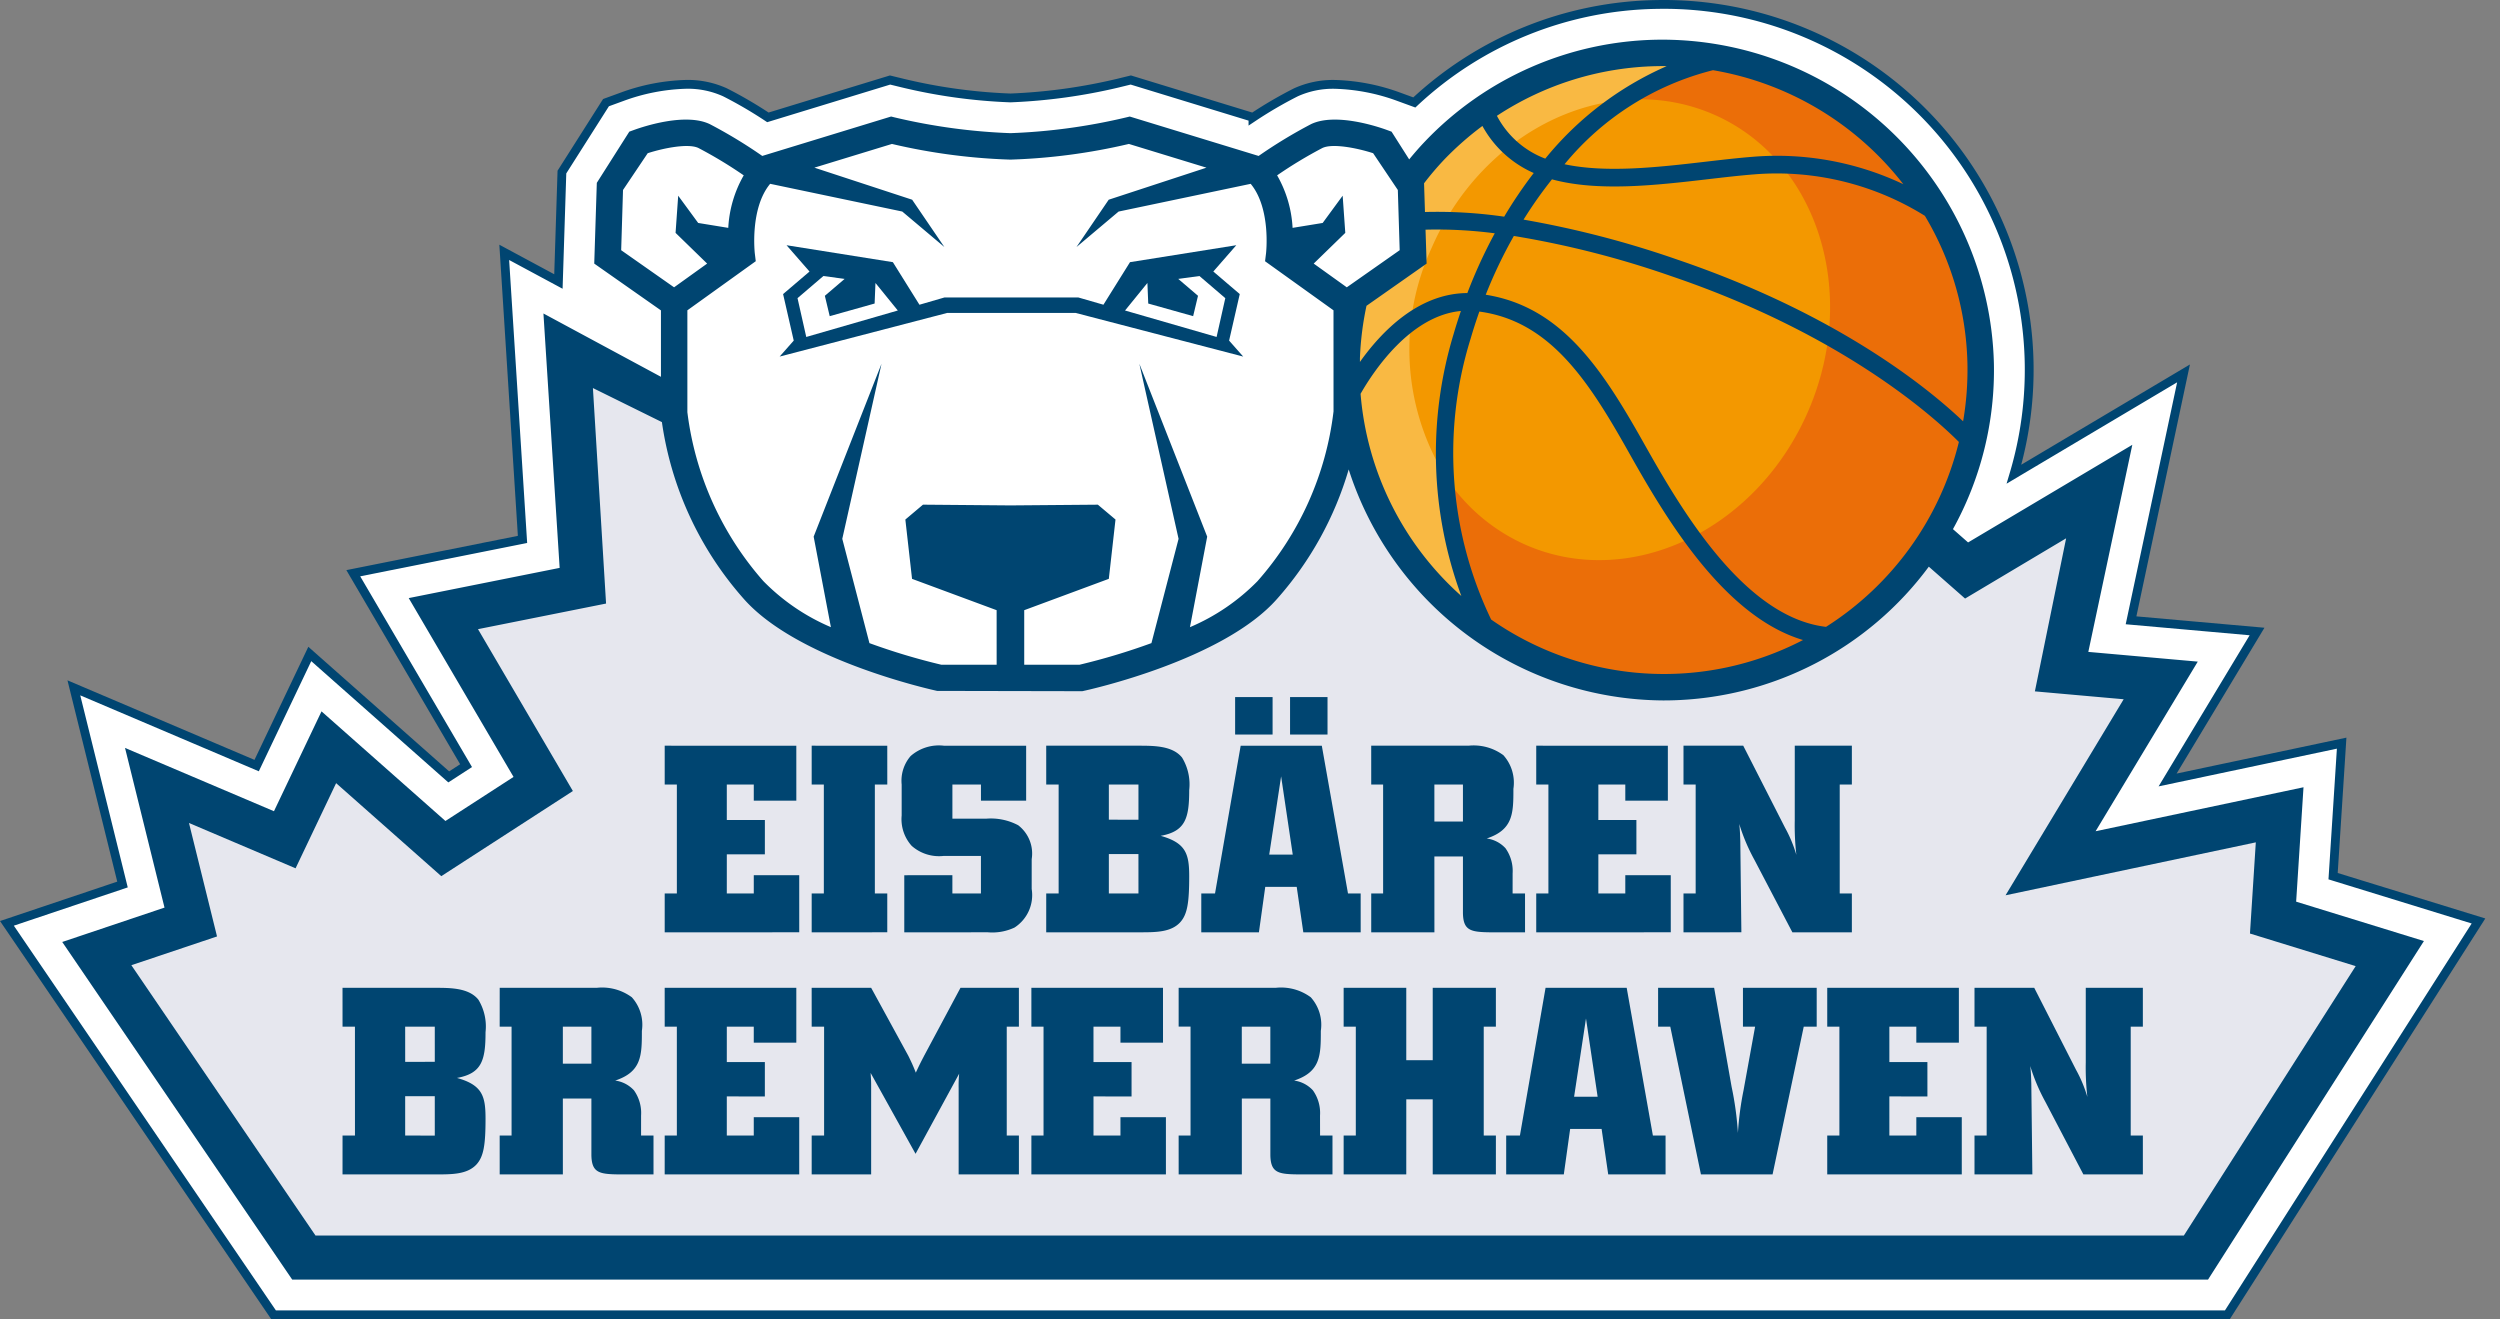 ﻿<?xml version="1.0" encoding="UTF-8" standalone="no"?>
<svg xmlns:rdf="http://www.w3.org/1999/02/22-rdf-syntax-ns#" xmlns="http://www.w3.org/2000/svg" height="89.837" width="170.246" version="1.1" xmlns:cc="http://creativecommons.org/ns#" xmlns:dc="http://purl.org/dc/elements/1.1/" viewBox="0 0 170.246 89.837"><rect x="0" y="0" width="170.246" height="89.837" fill="#808080" stroke="none"/><path d="M38.027,19.17l.238-7.452,3.002-4.728,1.088-.397a13.668,13.668,0,0,1,4.359-.849,6.119,6.119,0,0,1,2.664.546,28.863,28.863,0,0,1,2.914,1.702L60.612,5.449l.882.215a37.119,37.119,0,0,0,7.314,1.005,38.016,38.016,0,0,0,7.314-1.005l.883-.216,8.32,2.545A28.639,28.639,0,0,1,88.24,6.291a6.119,6.119,0,0,1,2.663-.545,13.665,13.665,0,0,1,4.363.849l1.048.382A24.717,24.717,0,0,1,112.782.305c.172-.003.345-.005.518-.005a24.885,24.885,0,0,1,23.85,31.989l11.545-6.862L145.121,42.242l8.58.762-6.091,10.111L159.463,50.607,158.88,59.666l9.901,3.051L151.68,89.537,18.63,89.537.471,62.879,8.342,60.234,5.03,46.841l12.447,5.294,3.619-7.601L30.558,52.905l1.181-.765L24.058,39.036l11.524-2.304L34.338,17.185Z" fill="#fff"/><path d="M38.027,19.17l.238-7.452,3.002-4.728,1.088-.397a13.668,13.668,0,0,1,4.359-.849,6.119,6.119,0,0,1,2.664.546,28.863,28.863,0,0,1,2.914,1.702L60.612,5.449l.882.215a37.119,37.119,0,0,0,7.314,1.005,38.016,38.016,0,0,0,7.314-1.005l.883-.216,8.32,2.545A28.639,28.639,0,0,1,88.24,6.291a6.119,6.119,0,0,1,2.663-.545,13.665,13.665,0,0,1,4.363.849l1.048.382A24.717,24.717,0,0,1,112.782.305c.172-.003.345-.005.518-.005a24.885,24.885,0,0,1,23.85,31.989l11.545-6.862L145.121,42.242l8.58.762-6.091,10.111L159.463,50.607,158.88,59.666l9.901,3.051L151.68,89.537,18.63,89.537.471,62.879,8.342,60.234,5.03,46.841l12.447,5.294,3.619-7.601L30.558,52.905l1.181-.765L24.058,39.036l11.524-2.304L34.338,17.185Z" fill="none" stroke="#004571" stroke-width="0.6"/><path d="M154.791,62.487l.45-7L139.641,58.787l7.5-12.45-6.75-.601,2.551-12L133.848,38.841,131.479,36.748a21.594,21.594,0,0,1-39.481-7.986l.002-.021a22.79,22.79,0,0,1-5.4,11.628c-3.524,4.026-12.481,6.012-12.861,6.094l-.032.006-9.694-.006c-.379-.082-9.337-2.067-12.862-6.096a22.533,22.533,0,0,1-5.474-12.279l-0-.548-6.986-3.352 1,15.699-9.499,1.9L36.991,53.387l-6.8,4.4-7.8-6.9L19.391,57.187l-8.699-3.699L12.991,62.788l-6.399,2.15,14.1,20.699,128.85 0,13.199-20.701Z" fill="#e6e7ee"/><path d="M113.285,3.515a21.562,21.562,0,0,0-17.388,8.788l.552.91.158,4.433-4.49,3.15c-.016.076-.026.154-.041.23l-.001,7.043c-.001.016-.018.263-.077.692A21.598,21.598,0,1,0,113.285,3.515" fill="#f39800"/><path d="M117.537,3.936a16.499,16.499,0,0,0-7.163,2.898,12.5,12.5,0,0,1,6.313.956c7.078,3.079,9.959,12.141,6.435,20.239-3.522,8.098-12.117,12.166-19.194,9.087A12.586,12.586,0,0,1,98.434,32.45a24.541,24.541,0,0,0,2.991,10.714A21.599,21.599,0,1,0,117.537,3.936" fill="#eb6e08"/><path d="M110.375,6.834a16.499,16.499,0,0,1,7.162-2.898,21.618,21.618,0,0,0-21.641,8.368l.552.91.158,4.432-4.49,3.15c-.015.076-.026.155-.041.231l0,7.042c-.002.016-.018.258-.077.678a21.605,21.605,0,0,0,9.424,14.417A24.54,24.54,0,0,1,98.434,32.45a16.487,16.487,0,0,1-.941-15.572c2.512-5.775,7.603-9.498,12.882-10.045" fill="#f9b943"/><path d="M156.364,61.402l.501-7.791-14.158,2.995,6.958-11.551-7.454-.662,2.996-14.102-11.183,6.648-1.031-.906a22.346,22.346,0,0,0,2.788-11.288A22.614,22.614,0,0,0,112.83,2.704a22.355,22.355,0,0,0-15.773,6.91c-.384.4-.745.817-1.094,1.241L94.763,8.966l-.321-.117c-.567-.207-3.486-1.199-5.163-.395a33.158,33.158,0,0,0-3.569,2.166l-8.775-2.684-.24.058a40.376,40.376,0,0,1-7.885,1.074,40.517,40.517,0,0,1-7.886-1.073l-.241-.06-8.773,2.684A33.193,33.193,0,0,0,48.34,8.455c-1.678-.806-4.596.187-5.164.394l-.321.116-2.213,3.486-.175,5.499,4.542,3.187 0,4.523-8.002-4.312,1.104,17.324L27.833,40.729l7.138,12.178-4.638,3.001-8.439-7.465-3.238,6.8L8.514,50.932l2.689,10.874-6.965,2.341L19.898,87.137l130.466 0,14.701-23.054Zm-32.015-18.714c-5.733-.671-10.099-8.415-12.487-12.651-2.801-4.972-5.561-9.152-10.686-9.966a32.114,32.114,0,0,1,1.914-4.003,63.898,63.898,0,0,1,10.722,2.738c11.692,3.97,17.927,9.626,19.585,11.291a20.78,20.78,0,0,1-9.048,12.591m-24.834-2.102a20.672,20.672,0,0,1-6.862-13.768c.868-1.52,3.371-5.316,6.833-5.641-.178.523-.347,1.052-.503,1.591a28.013,28.013,0,0,0,.532,17.818m.621-17.485q.277-.956.606-1.883c4.76.638,7.386,4.636,10.074,9.408,2.304,4.088,6.369,11.295,11.968,12.958a20.53,20.53,0,0,1-21.24-1.395,26.206,26.206,0,0,1-1.409-19.089m33.844,1.681a20.711,20.711,0,0,1-.295,3.911c-2.329-2.216-8.512-7.296-19.487-11.023a66.472,66.472,0,0,0-10.445-2.713,28.995,28.995,0,0,1,1.934-2.743c3.147.857,7.097.4,10.605-.007,1.129-.132,2.195-.255,3.205-.335a19.079,19.079,0,0,1,11.586,2.827,20.461,20.461,0,0,1,2.897,10.082m-4.366-12.236a20.086,20.086,0,0,0-10.213-1.87c-1.031.081-2.108.206-3.249.338-3.193.371-6.763.783-9.607.172a19.106,19.106,0,0,1,10.109-6.404,20.818,20.818,0,0,1,12.96,7.763M112.867,4.504c.142-.003.285-.004.427-.004.068-0.0.135.004.203.006a22.034,22.034,0,0,0-8.266,6.297,6.182,6.182,0,0,1-3.294-2.916,20.557,20.557,0,0,1,10.93-3.383m-14.512,6.357a20.945,20.945,0,0,1,2.595-2.283,7.351,7.351,0,0,0,3.495,3.204,30.371,30.371,0,0,0-2.013,2.973,31.859,31.859,0,0,0-5.394-.319l-.062-1.954a20.009,20.009,0,0,1,1.379-1.621m-1.205,7.09-.074-2.31a30.238,30.238,0,0,1,4.715.247,33.94,33.94,0,0,0-1.867,4.069c-3.35.015-5.873,2.658-7.315,4.69l0-.254a20.669,20.669,0,0,1,.447-3.568Zm-7.095-7.873c.676-.323,2.32-.011,3.453.355l1.682,2.505.126,4.1-3.602,2.528-2.253-1.616,2.151-2.092-.179-2.531-1.361,1.856-2.049.334a8.03,8.03,0,0,0-1.053-3.576,29.861,29.861,0,0,1,3.086-1.864m-37.61,2.44,8.996,1.888,2.867,2.416L62.116,13.6l-6.658-2.183,5.281-1.615a40.754,40.754,0,0,0,8.069,1.068,40.749,40.749,0,0,0,8.068-1.068l5.282,1.616L75.501,13.6l-2.194,3.223,2.867-2.416,8.996-1.889c1.393,1.681,1.049,4.709,1.044,4.741l-.066.531L90.809,21.132l.002,6.883a21.221,21.221,0,0,1-5.179,11.563A14.236,14.236,0,0,1,81.034,42.71l1.174-6.165L77.588,24.771l2.671,11.923-1.848,7.101a44.014,44.014,0,0,1-4.904,1.474l-3.759 0.0 0-3.716,5.761-2.135.455-4.039-1.201-1.011-5.954.05-5.955-.051L61.653,35.38l.456,4.039,5.76,2.134.001,3.716-3.76 0a43.877,43.877,0,0,1-4.903-1.473l-1.849-7.103L60.03,24.771,55.409,36.544l1.174,6.165a14.226,14.226,0,0,1-4.602-3.139,21.368,21.368,0,0,1-5.172-11.5l0-6.938,4.657-3.344-.064-.529c-.003-.032-.348-3.061,1.044-4.742M42.301,17.039l.125-4.101,1.682-2.505c1.134-.365,2.778-.678,3.453-.355a29.623,29.623,0,0,1,3.086,1.864A8.008,8.008,0,0,0,49.594,15.517l-2.049-.334L46.184,13.327l-.179,2.531,2.15,2.092L45.903,19.566Zm106.417,67.098-127.234 0L8.945,65.729l5.834-1.959L12.869,56.043l7.259,3.087,2.761-5.799L30.051,59.665l8.961-5.798-6.461-11.022,8.721-1.744-.896-14.676,4.699,2.32A23.058,23.058,0,0,0,50.632,40.762c3.654,4.175,12.798,6.203,13.186,6.288l9.885.02.095-.021c.387-.084,9.533-2.112,13.181-6.28A23.031,23.031,0,0,0,91.844,31.968a22.642,22.642,0,0,0,21.432,15.731c.154-.001.309-.002.464-.005a22.47,22.47,0,0,0,17.609-9.105l2.47,2.172,6.881-4.103L138.572,47.081l6.046.537-8.043,13.35,17.042-3.605-.398,6.209,7.199,2.219Z" fill="#004571"/><path d="M64.502,21.31l8.749-0,11.41,2.973L83.7,23.195l.725-3.169L82.625,18.49l1.565-1.791-7.239,1.154-1.809,2.898L73.432,20.257l-9.111-.001-1.708.496-1.81-2.899L53.563,16.7l1.564,1.791L53.327,20.026l.725,3.168-.96,1.088ZM78.128,19.28l.009-.002.056,1.392,3.058.859.331-1.386L80.237,18.993l1.443-.197,1.761,1.508-.593,2.642-6.235-1.801Zm-22.056-.484,1.445.197L56.171,20.144l.331,1.386,3.058-.86.057-1.391.008 0,1.514,1.866L54.905,22.947l-.595-2.643Z" fill="#004571"/><polygon points="51.331 60.843 49.494 60.843 49.495 58.179 52.086 58.179 52.087 55.839 49.494 55.84 49.494 53.427 51.331 53.427 51.331 54.522 54.229 54.522 54.228 50.782 45.265 50.781 45.265 53.427 46.093 53.427 46.093 60.843 45.265 60.842 45.265 63.489 54.427 63.488 54.426 59.598 51.331 59.598 51.331 60.843" fill="#004571"/><polygon points="60.422 60.843 59.576 60.842 59.576 53.427 60.423 53.427 60.422 50.782 55.274 50.781 55.274 53.427 56.102 53.427 56.102 60.843 55.274 60.842 55.274 63.489 60.422 63.488 60.422 60.843" fill="#004571"/><path d="M70.257,58.503a2.426,2.426,0,0,0-.918-2.304A3.978,3.978,0,0,0,67.179,55.749l-2.322-.001 0-2.321,1.944-0.0.001,1.098,3.077,0-0-3.743-5.598,0a2.917,2.917,0,0,0-2.267.702,2.571,2.571,0,0,0-.612,1.943l-0,2.106A2.713,2.713,0,0,0,62.086,57.603a2.809,2.809,0,0,0,2.178.684l2.536-0.0 0,2.556-1.944 0,0-1.242-3.276.001-0,3.887L67.27,63.488a3.559,3.559,0,0,0,1.817-.323,2.629,2.629,0,0,0,1.169-2.628Z" fill="#004571"/><path d="M80.371,62.805c.486-.539.611-1.331.612-3.114 0-1.511-.198-2.285-1.944-2.772,1.691-.306,1.944-1.205,1.944-3.114a3.506,3.506,0,0,0-.486-2.214c-.648-.809-1.908-.809-2.952-.81l-6.3 0.0.001,2.646.845 0-0,7.415-.845-0-.001,2.647,6.336-0c1.134 0,2.16,0,2.79-.684M77.527,60.843l-2.016-0.0 0-2.682,2.015 0Zm-0-5.022-2.016-.001 0-2.393,2.016-.001Z" fill="#004571"/><path d="M86.162,60.393l2.142 0.0.45,3.096,3.906 0L92.659,60.843l-.863-0-1.783-10.061-5.525-0-1.747,10.061-.935,0-.001,2.647L85.73,63.489Zm1.08-7.524.792,5.328-1.602 0Z" fill="#004571"/><path d="M97.679,58.323l1.945.001 0,3.851c.017,1.188.521,1.296,1.836,1.314l2.393 0-.001-2.646-.846-0.0.001-1.368a2.667,2.667,0,0,0-.485-1.711,2.12,2.12,0,0,0-1.279-.665c1.801-.595,1.818-1.71,1.818-3.385a2.801,2.801,0,0,0-.683-2.286,3.405,3.405,0,0,0-2.376-.647L93.377,50.781l.001,2.646.81 0-0,7.415-.81.001-0,2.646,4.303 0Zm0-4.896,1.945-0.0 0,2.52-1.945 0Z" fill="#004571"/><polygon points="113.776 59.598 110.68 59.598 110.68 60.843 108.845 60.843 108.846 58.179 111.436 58.179 111.436 55.839 108.845 55.839 108.846 53.427 110.68 53.427 110.681 54.522 113.579 54.522 113.578 50.782 104.615 50.781 104.615 53.427 105.444 53.426 105.444 60.843 104.615 60.842 104.615 63.489 113.777 63.488 113.776 59.598" fill="#004571"/><path d="M118.512,57.297c-.018-.487-.017-.685-.071-1.188a12.742,12.742,0,0,0,1.025,2.43l2.592,4.95h4.051l-0-2.647-.827.001 0-7.416.827 0.0 0-2.646-3.888-.001-.001,5.094a17.565,17.565,0,0,0,.109,2.34,9.094,9.094,0,0,0-.774-1.854l-2.844-5.579-4.068 0-0,2.646.829-.001-0,7.416-.829-0.0 0,2.647,3.942-.001Z" fill="#004571"/><path d="M33.064,70.292a3.513,3.513,0,0,0-.486-2.214c-.649-.809-1.908-.809-2.953-.809l-6.3-.001.001,2.646.845 0.0.001,7.415-.846-0-.001,2.647,6.336-0c1.134 0,2.16,0,2.791-.683.486-.541.612-1.333.612-3.115-.001-1.511-.199-2.286-1.945-2.772,1.692-.306,1.944-1.206,1.945-3.113m-3.456,7.038-2.017-.001 0-2.682,2.016.001Zm-0-5.022-2.016.001-.001-2.394,2.017-0Z" fill="#004571"/><path d="M43.657,75.961a2.658,2.658,0,0,0-.486-1.711,2.115,2.115,0,0,0-1.278-.665c1.801-.595,1.818-1.71,1.818-3.385a2.799,2.799,0,0,0-.683-2.286,3.405,3.405,0,0,0-2.376-.647l-6.623 0L34.027,69.913l.81 0L34.837,77.329l-.81.001.001,2.646,4.302 0L38.329,74.809l1.944.001 0,3.851c.018,1.189.522,1.296,1.836,1.314l2.394 0L44.502,77.329l-.846.001Zm-3.384-3.528L38.329,72.434l-0-2.52,1.944-0Z" fill="#004571"/><polygon points="51.33 77.329 49.494 77.329 49.494 74.665 52.085 74.666 52.086 72.326 49.494 72.326 49.495 69.914 51.33 69.914 51.33 71.003 54.228 71.003 54.228 67.268 45.264 67.268 45.265 69.913 46.092 69.914 46.093 77.329 45.265 77.328 45.264 79.975 54.426 79.975 54.426 76.079 51.33 76.079 51.33 77.329" fill="#004571"/><path d="M62.924,71.911c-.252.486-.324.63-.558,1.134-.216-.54-.269-.648-.504-1.134L59.324,67.268H55.273l.001,2.646.846 0L56.12,77.329l-.846-0.0 0,2.647,4.05-0-0-6.029c.001-.433-.018-.505-.035-.882l3.059,5.508L65.317,73.117a8.327,8.327,0,0,0-.035.973V79.975l4.104-0.0 0-2.646-.828-0.0 0-7.415.828 0-.001-2.646-3.977-0Z" fill="#004571"/><polygon points="76.301 77.329 74.465 77.329 74.465 74.665 77.057 74.666 77.057 72.326 74.465 72.326 74.464 69.914 76.301 69.914 76.301 71.003 79.199 71.003 79.198 67.268 70.235 67.268 70.236 69.913 71.063 69.914 71.063 77.329 70.236 77.328 70.235 79.975 79.397 79.975 79.397 76.079 76.301 76.079 76.301 77.329" fill="#004571"/><path d="M89.892,75.961a2.658,2.658,0,0,0-.486-1.711,2.115,2.115,0,0,0-1.278-.665c1.801-.595,1.818-1.71,1.818-3.385a2.799,2.799,0,0,0-.683-2.286,3.405,3.405,0,0,0-2.376-.647l-6.623 0-0,2.645.81 0-0,7.415-.81.001.001,2.646,4.302 0.0 0-5.166,1.943.001 0,3.851c.018,1.189.522,1.296,1.836,1.314l2.394 0-0-2.647-.845.001Zm-3.384-3.528-1.944 0-0-2.52L86.508,69.913Z" fill="#004571"/><polygon points="97.566 72.199 95.765 72.199 95.765 67.268 91.5 67.268 91.5 69.914 92.328 69.913 92.328 77.329 91.5 77.329 91.5 79.975 95.765 79.975 95.766 74.864 97.565 74.863 97.566 79.975 101.867 79.975 101.868 77.329 101.04 77.329 101.04 69.913 101.867 69.913 101.867 67.268 97.566 67.268 97.566 72.199" fill="#004571"/><path d="M110.775,67.268l-5.525.001L103.504,77.329l-.935 0-0,2.646,3.924 0.0.432-3.096,2.142-.001.45,3.097,3.906-.001-.001-2.646-.863-0Zm-3.581,7.416.809-5.328.793,5.328Z" fill="#004571"/><path d="M118.692,69.914l.828 0-.792,4.356a20.871,20.871,0,0,0-.378,2.88,21.831,21.831,0,0,0-.432-3.15l-1.188-6.731-3.816 0.0.001,2.645.828 0,2.088,10.061,4.878 0,2.123-10.062.882 0.0 0-2.646-5.022 0Z" fill="#004571"/><polygon points="130.498 77.329 128.663 77.329 128.662 74.665 131.254 74.666 131.253 72.326 128.663 72.326 128.662 69.914 130.498 69.914 130.498 71.003 133.396 71.003 133.396 67.268 124.432 67.268 124.432 69.913 125.26 69.914 125.26 77.329 124.432 77.328 124.432 79.975 133.594 79.975 133.594 76.079 130.499 76.079 130.498 77.329" fill="#004571"/><path d="M145.925,69.914l0-2.646-3.888 0-0,5.093a17.565,17.565,0,0,0,.109,2.34,9.066,9.066,0,0,0-.774-1.854l-2.844-5.579-4.068 0-0,2.646.828 0-0,7.415-.828-0.0 0,2.647,3.941-.001-.072-6.191c-.018-.486-.017-.684-.072-1.187a12.853,12.853,0,0,0,1.026,2.429l2.592,4.95h4.051l-.001-2.647-.827.001 0-7.416Z" fill="#004571"/><rect x="84.11" y="47.47" width="2.551" height="2.551" fill="#004571"/><rect x="87.851" y="47.47" width="2.551" height="2.551" fill="#004571"/></svg>